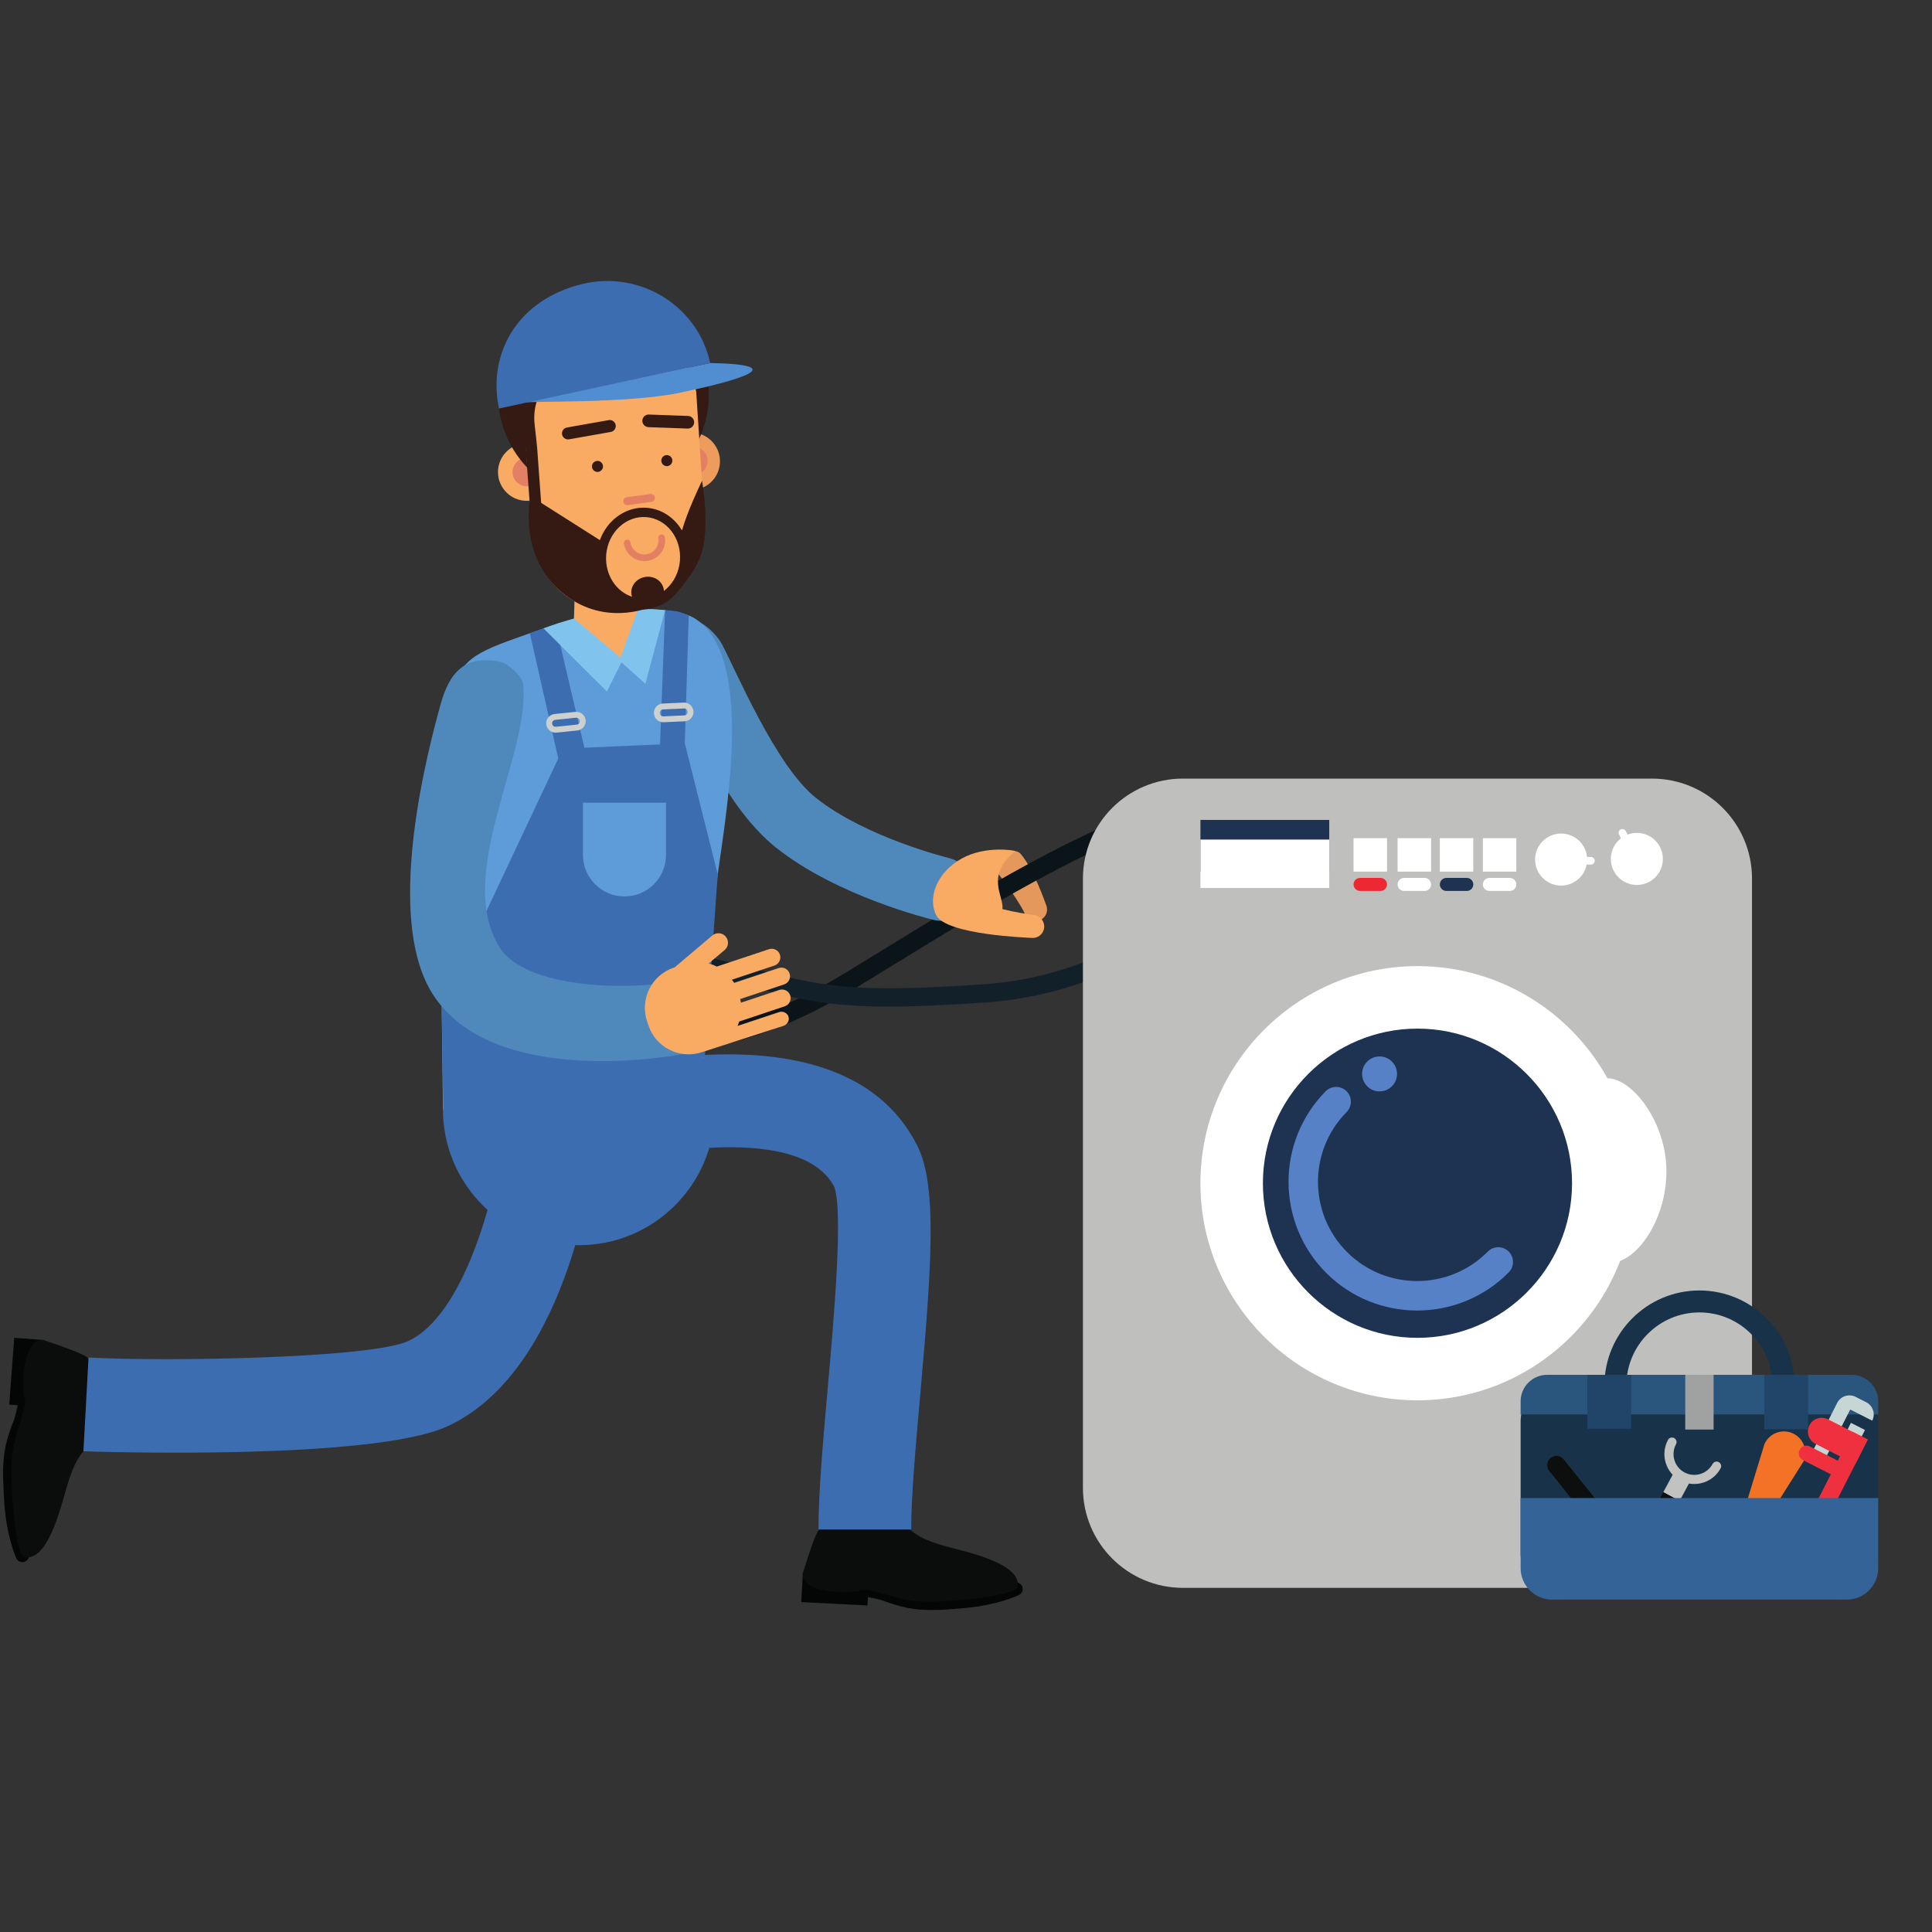 <svg xmlns="http://www.w3.org/2000/svg" xmlns:xlink="http://www.w3.org/1999/xlink" width="1080" viewBox="0 0 810 810" height="1080" preserveAspectRatio="xMidYMid meet"><rect x="0" y="0" width="810" height="810" fill="#333333" stroke="none"/><defs><clipPath id="24558bc43c"><path d="M 360 663 L 429 663 L 429 675.012 L 360 675.012 Z M 360 663 " clip-rule="nonzero"></path></clipPath><clipPath id="1d30fcfa4c"><path d="M 637.531 576.277 L 787.445 576.277 L 787.445 671 L 637.531 671 Z M 637.531 576.277 " clip-rule="nonzero"></path></clipPath><clipPath id="e778bd9955"><path d="M 637.531 576.277 L 787.445 576.277 L 787.445 593.387 L 637.531 593.387 Z M 637.531 576.277 " clip-rule="nonzero"></path></clipPath><clipPath id="335b5a95e9"><path d="M 637.531 628 L 787.445 628 L 787.445 671 L 637.531 671 Z M 637.531 628 " clip-rule="nonzero"></path></clipPath></defs><path fill="#e5985b" d="M 420.242 358.199 C 422.277 356.48 426.27 356.027 427.988 358.066 C 433.547 364.652 438.363 378.863 438.605 379.438 C 439.648 381.891 438.523 384.715 436.047 385.762 C 433.598 386.805 430.77 385.66 429.723 383.207 C 428.227 379.68 421.855 370.289 418.023 365.746 C 416.305 363.707 418.207 359.918 420.242 358.199 " fill-opacity="1" fill-rule="nonzero"></path><path fill="#0b1418" d="M 276.629 441.035 C 246.773 441.035 230.348 428.555 229.219 427.66 L 233.969 421.625 L 231.594 424.645 L 233.957 421.617 C 235.719 422.98 277.934 454.551 353.961 408.145 L 368.914 398.984 C 419.711 367.828 463.582 340.914 507.559 331.516 L 509.16 339.027 C 466.477 348.152 423.125 374.742 372.934 405.535 L 357.961 414.703 C 324.758 434.973 297.43 441.035 276.629 441.035 " fill-opacity="1" fill-rule="nonzero"></path><path fill="#122129" d="M 372.547 422.035 C 346.656 422.035 333.855 418.719 309.695 412.453 C 301.738 410.391 292.719 408.051 281.535 405.398 L 283.309 397.922 C 294.57 400.598 303.629 402.945 311.621 405.016 C 344.805 413.621 355.992 416.52 412.25 412.668 C 478.859 408.102 514.375 360.773 514.727 360.297 L 520.922 364.836 C 519.41 366.906 483.066 415.516 412.777 420.328 C 396.031 421.477 383.184 422.035 372.547 422.035 " fill-opacity="1" fill-rule="nonzero"></path><path fill="#4f89bc" d="M 314.273 344.418 C 294.574 321.008 283.586 286.078 283.055 284.355 C 280.871 277.305 278.383 261.848 285.438 259.664 C 292.48 257.48 300.332 265.699 302.711 270.152 C 308.434 280.867 325.211 321.055 341.926 334.391 C 362.918 351.152 397.395 359.617 397.742 359.699 C 404.906 361.426 409.328 368.645 407.602 375.82 C 405.879 382.992 398.672 387.41 391.5 385.691 C 389.855 385.297 350.949 375.801 325.254 355.285 C 321.34 352.16 317.676 348.457 314.273 344.418 " fill-opacity="1" fill-rule="nonzero"></path><g clip-path="url(#24558bc43c)"><path fill="#040606" d="M 390.43 675.012 C 383.414 675.012 377.938 673.984 370.098 671.043 C 368.895 670.582 364.934 669.766 362.723 669.355 C 361.215 669.078 360.219 667.625 360.496 666.121 C 360.773 664.609 362.219 663.598 363.73 663.891 C 364.367 664.008 370 665.062 372.055 665.84 C 382.973 669.941 388.129 670.051 403.75 668.676 C 416.875 667.523 424.715 663.75 424.793 663.711 C 426.172 663.035 427.832 663.605 428.508 664.984 C 429.18 666.363 428.613 668.027 427.234 668.699 C 426.879 668.875 418.379 672.973 404.234 674.207 C 398.715 674.695 394.332 675.012 390.43 675.012 " fill-opacity="1" fill-rule="nonzero"></path></g><path fill="#040606" d="M 364.309 660.816 L 363.684 673.098 L 335.953 671.684 L 336.59 659.496 L 364.309 660.816 " fill-opacity="1" fill-rule="nonzero"></path><path fill="#0b0c0c" d="M 341.973 643.832 C 340.234 647.711 336.57 659.551 336.57 659.551 C 336.309 662.871 339.07 664.684 342.195 665.836 C 347.965 667.977 357.984 667.824 360.527 666.859 C 364.906 665.188 376.047 671.402 387.52 671.535 C 401.297 671.703 425.773 668.734 426.535 665.527 C 427.293 662.328 426.289 656.766 407.566 651.254 C 391.848 646.637 375.789 645.695 375.57 625.672 C 375.473 616.707 358.539 641.629 354.992 640.898 C 351.441 640.168 346.797 633.082 341.973 643.832 " fill-opacity="1" fill-rule="nonzero"></path><path fill="#3c6db0" d="M 382.027 641.25 L 343.152 641.25 C 343.152 625.668 345.043 604.34 347.051 581.75 C 349.504 554.094 353.609 507.859 349.77 497.629 C 335.34 469.566 264.43 483.109 232.281 494.086 L 219.672 457.309 C 233.059 452.715 351.375 414.316 384.578 480.316 C 393.074 497.207 390.566 531.168 385.77 585.191 C 383.844 606.895 382.027 627.395 382.027 641.25 " fill-opacity="1" fill-rule="nonzero"></path><path fill="#3c6db0" d="M 299.715 465.035 C 299.715 496.527 274.191 522.055 242.707 522.055 C 211.223 522.055 185.699 496.527 185.699 465.035 C 185.699 433.543 211.223 408.016 242.707 408.016 C 274.191 408.016 299.715 433.543 299.715 465.035 " fill-opacity="1" fill-rule="nonzero"></path><path fill="#5e9cd9" d="M 291.824 259.625 C 279.188 251.168 244.586 257.605 230.246 262.656 C 201.684 272.719 195.988 273.727 189.23 287.93 C 187.777 290.98 183.734 303.836 183.734 303.836 L 185.699 465.035 L 295.457 443.398 C 295.457 443.398 296.23 405.195 300.32 371.172 C 303.312 346.301 317.422 276.762 291.824 259.625 " fill-opacity="1" fill-rule="nonzero"></path><path fill="#040606" d="M 9.172 654.945 C 8.188 654.867 7.27 654.277 6.828 653.32 C 6.66 652.957 2.723 644.258 1.797 629.914 C 0.789 614.262 0.875 607.688 5.801 595.449 C 6.289 594.238 7.211 590.254 7.676 588.027 C 7.992 586.504 9.469 585.535 11 585.848 C 12.52 586.168 13.492 587.656 13.176 589.176 C 13.043 589.816 11.848 595.484 11.016 597.547 C 6.609 608.504 6.387 613.715 7.402 629.555 C 8.258 642.77 11.898 650.891 11.934 650.973 C 12.578 652.379 11.961 654.047 10.551 654.691 C 10.102 654.898 9.629 654.977 9.172 654.945 " fill-opacity="1" fill-rule="nonzero"></path><path fill="#040606" d="M 16.277 589.828 L 3.871 588.906 L 5.953 560.879 L 18.258 561.809 L 16.277 589.828 " fill-opacity="1" fill-rule="nonzero"></path><path fill="#0b0c0c" d="M 33.98 567.629 C 30.094 565.773 18.203 561.793 18.203 561.793 C 14.852 561.445 12.957 564.199 11.715 567.332 C 9.414 573.125 9.336 583.266 10.254 585.859 C 11.844 590.332 5.297 601.457 4.891 613.062 C 4.402 627.004 6.832 651.844 10.055 652.684 C 13.277 653.531 18.926 652.641 24.934 633.82 C 29.977 618.023 31.301 601.797 51.559 602.043 C 60.629 602.156 35.82 584.441 36.641 580.867 C 37.461 577.289 44.738 572.754 33.98 567.629 " fill-opacity="1" fill-rule="nonzero"></path><path fill="#3c6db0" d="M 34.977 608.445 L 37.113 569.152 C 68.844 570.879 155.156 569.582 171.121 562.25 C 194.418 551.559 207.523 501.828 210.223 479.422 L 249.273 484.125 C 248.16 493.391 236.949 575.324 187.531 598.012 C 155.504 612.715 36.141 608.504 34.977 608.445 " fill-opacity="1" fill-rule="nonzero"></path><path fill="#f9ab64" d="M 254.188 278.504 L 252.988 278.469 C 245.867 278.258 240.262 272.312 240.473 265.188 L 241.445 232.211 C 241.656 225.086 247.602 219.48 254.723 219.691 L 255.926 219.727 C 263.047 219.938 268.652 225.883 268.441 233.008 L 267.465 265.984 C 267.258 273.109 261.309 278.715 254.188 278.504 " fill-opacity="1" fill-rule="nonzero"></path><path fill="#f9ab64" d="M 403.195 359.945 C 413.281 354.32 425.848 356.641 425.645 356.809 C 412.84 367.438 421.027 375.465 420.25 381.152 C 425.379 382.426 431.055 383.324 433.57 383.641 C 436.211 383.973 438.086 386.387 437.75 389.027 C 437.418 391.695 435.012 393.547 432.363 393.215 C 431.746 393.137 396.469 392.027 392.449 383.598 C 388.785 375.918 393.113 365.574 403.195 359.945 " fill-opacity="1" fill-rule="nonzero"></path><path fill="#bfc0be" d="M 692.613 665.715 L 495.949 665.715 C 472.793 665.715 454.023 646.934 454.023 623.777 L 454.023 368.367 C 454.023 345.207 472.793 326.43 495.949 326.43 L 692.613 326.43 C 715.766 326.43 734.539 345.207 734.539 368.367 L 734.539 623.777 C 734.539 646.934 715.766 665.715 692.613 665.715 " fill-opacity="1" fill-rule="nonzero"></path><path fill="#1e3352" d="M 672.18 496.07 C 672.18 539.105 637.305 573.988 594.281 573.988 C 551.254 573.988 516.379 539.105 516.379 496.07 C 516.379 453.039 551.254 418.156 594.281 418.156 C 637.305 418.156 672.18 453.039 672.18 496.07 " fill-opacity="1" fill-rule="nonzero"></path><path fill="#ffffff" d="M 594.281 431.25 C 558.547 431.25 529.477 460.328 529.477 496.07 C 529.477 531.816 558.547 560.895 594.281 560.895 C 630.016 560.895 659.086 531.816 659.086 496.07 C 659.086 460.328 630.016 431.25 594.281 431.25 Z M 594.281 587.086 C 544.105 587.086 503.285 546.258 503.285 496.07 C 503.285 445.887 544.105 405.055 594.281 405.055 C 644.453 405.055 685.277 445.887 685.277 496.07 C 685.277 546.258 644.453 587.086 594.281 587.086 " fill-opacity="1" fill-rule="nonzero"></path><path fill="#ffffff" d="M 698.656 491.094 C 698.656 511.633 685.934 529.371 675.43 529.371 C 664.922 529.371 660.625 511.633 660.625 491.094 C 660.625 470.559 663.422 452.094 673.926 452.094 C 684.434 452.094 698.656 470.559 698.656 491.094 " fill-opacity="1" fill-rule="nonzero"></path><path fill="#5681c6" d="M 594.16 549.441 C 580.445 549.441 566.727 544.262 556.219 533.879 C 535.062 512.945 534.867 478.703 555.785 457.535 C 558.184 455.105 562.098 455.082 564.527 457.484 C 566.957 459.883 566.977 463.801 564.578 466.23 C 548.445 482.547 548.598 508.949 564.914 525.086 C 581.23 541.215 607.625 541.066 623.754 524.746 C 626.152 522.32 630.066 522.293 632.496 524.691 C 634.926 527.094 634.945 531.008 632.551 533.441 C 622.008 544.102 608.086 549.441 594.16 549.441 " fill-opacity="1" fill-rule="nonzero"></path><path fill="#5681c6" d="M 585.715 450.246 C 585.715 454.293 582.438 457.574 578.391 457.574 C 574.344 457.574 571.066 454.293 571.066 450.246 C 571.066 446.195 574.344 442.918 578.391 442.918 C 582.438 442.918 585.715 446.195 585.715 450.246 " fill-opacity="1" fill-rule="nonzero"></path><path fill="#1e3352" d="M 557.293 365.582 L 503.285 365.582 L 503.285 343.754 L 557.293 343.754 L 557.293 365.582 " fill-opacity="1" fill-rule="nonzero"></path><path fill="#ffffff" d="M 557.293 372.285 L 503.285 372.285 L 503.285 351.996 L 557.293 351.996 L 557.293 372.285 " fill-opacity="1" fill-rule="nonzero"></path><path fill="#ffffff" d="M 617.688 365.434 L 603.66 365.434 L 603.66 351.402 L 617.688 351.402 L 617.688 365.434 " fill-opacity="1" fill-rule="nonzero"></path><path fill="#ffffff" d="M 635.727 365.434 L 621.699 365.434 L 621.699 351.402 L 635.727 351.402 L 635.727 365.434 " fill-opacity="1" fill-rule="nonzero"></path><path fill="#ffffff" d="M 581.516 365.434 L 567.484 365.434 L 567.484 351.402 L 581.516 351.402 L 581.516 365.434 " fill-opacity="1" fill-rule="nonzero"></path><path fill="#ffffff" d="M 599.988 365.434 L 585.957 365.434 L 585.957 351.402 L 599.988 351.402 L 599.988 365.434 " fill-opacity="1" fill-rule="nonzero"></path><path fill="#ffffff" d="M 654.512 371.293 C 648.488 371.293 643.602 366.406 643.602 360.379 C 643.602 354.352 648.488 349.465 654.512 349.465 C 660.535 349.465 665.422 354.352 665.422 360.379 C 665.422 366.406 660.535 371.293 654.512 371.293 " fill-opacity="1" fill-rule="nonzero"></path><path fill="#ffffff" d="M 659.086 360.883 C 659.086 360.012 659.793 359.301 660.668 359.301 L 667.008 359.301 C 667.879 359.301 668.594 360.012 668.594 360.883 C 668.594 361.762 667.879 362.473 667.008 362.473 L 660.668 362.473 C 659.793 362.473 659.086 361.762 659.086 360.883 " fill-opacity="1" fill-rule="nonzero"></path><path fill="#ffffff" d="M 676.508 365 C 679.207 370.387 685.762 372.566 691.152 369.863 C 696.535 367.164 698.715 360.605 696.012 355.215 C 693.316 349.828 686.758 347.648 681.367 350.352 C 675.984 353.051 673.805 359.609 676.508 365 " fill-opacity="1" fill-rule="nonzero"></path><path fill="#ffffff" d="M 683.758 356.246 C 684.539 355.855 684.859 354.902 684.465 354.117 L 681.621 348.453 C 681.23 347.668 680.277 347.352 679.496 347.742 C 678.715 348.137 678.395 349.09 678.789 349.871 L 681.633 355.539 C 682.023 356.32 682.977 356.637 683.758 356.246 " fill-opacity="1" fill-rule="nonzero"></path><path fill="#ee2833" d="M 578.785 373.535 L 570.211 373.535 C 568.707 373.535 567.484 372.312 567.484 370.805 C 567.484 369.297 568.707 368.074 570.211 368.074 L 578.785 368.074 C 580.293 368.074 581.516 369.297 581.516 370.805 C 581.516 372.312 580.293 373.535 578.785 373.535 " fill-opacity="1" fill-rule="nonzero"></path><path fill="#ffffff" d="M 597.258 373.535 L 588.684 373.535 C 587.18 373.535 585.957 372.312 585.957 370.805 C 585.957 369.297 587.18 368.074 588.684 368.074 L 597.258 368.074 C 598.766 368.074 599.988 369.297 599.988 370.805 C 599.988 372.312 598.766 373.535 597.258 373.535 " fill-opacity="1" fill-rule="nonzero"></path><path fill="#1e3352" d="M 614.965 373.535 L 606.387 373.535 C 604.883 373.535 603.66 372.312 603.66 370.805 C 603.66 369.297 604.883 368.074 606.387 368.074 L 614.965 368.074 C 616.469 368.074 617.688 369.297 617.688 370.805 C 617.688 372.312 616.469 373.535 614.965 373.535 " fill-opacity="1" fill-rule="nonzero"></path><path fill="#ffffff" d="M 633 373.535 L 624.43 373.535 C 622.918 373.535 621.699 372.312 621.699 370.805 C 621.699 369.297 622.918 368.074 624.43 368.074 L 633 368.074 C 634.504 368.074 635.727 369.297 635.727 370.805 C 635.727 372.312 634.504 373.535 633 373.535 " fill-opacity="1" fill-rule="nonzero"></path><path fill="#3c6db0" d="M 236.02 313.871 L 185.172 421.82 L 185.953 470.34 L 295.457 443.398 L 300.918 366.602 L 287.109 311.648 L 236.02 313.871 " fill-opacity="1" fill-rule="nonzero"></path><path fill="#4f89bc" d="M 281.48 411.652 C 261.977 415.25 220.09 414.219 209.461 397.188 C 190.367 366.59 222.414 316.348 219.328 286.82 C 218.98 283.52 213.117 278.215 209.875 277.504 C 192.184 273.609 187.312 285.875 184.402 296.422 C 175.496 328.738 162.996 388.121 181.488 416.914 C 206.363 455.637 278.918 443.355 287.109 441.824 L 281.48 411.652 " fill-opacity="1" fill-rule="nonzero"></path><path fill="#f9ab64" d="M 282.477 405.699 L 282.855 405.574 L 298.648 392.199 C 300.332 390.781 302.867 391.004 304.281 392.688 C 305.699 394.371 305.477 396.906 303.793 398.32 L 297.109 403.941 C 298.285 404.262 299.43 404.691 300.516 405.242 L 322.41 397.953 C 324.297 397.324 326.355 398.352 326.984 400.242 C 327.609 402.125 326.582 404.184 324.695 404.812 L 306.855 410.754 C 307.176 411.195 307.527 411.602 307.805 412.074 L 326.469 405.859 C 328.359 405.23 330.418 406.262 331.043 408.148 C 331.672 410.035 330.641 412.094 328.754 412.723 L 310.305 418.867 C 310.426 419.375 310.578 419.879 310.648 420.391 L 326.723 415.035 C 328.609 414.406 330.668 415.438 331.293 417.324 C 331.922 419.211 330.895 421.27 329.004 421.898 L 309.93 428.25 C 309.723 428.891 309.48 429.52 309.203 430.129 L 326.551 424.352 C 328.234 423.793 330.043 424.625 330.57 426.207 C 331.098 427.785 330.148 429.535 328.465 430.098 L 294.719 440.992 L 294.277 441.141 C 285.031 444.219 274.945 439.172 271.867 429.926 L 271.266 428.113 C 268.188 418.867 273.234 408.777 282.477 405.699 " fill-opacity="1" fill-rule="nonzero"></path><path fill="#3c6db0" d="M 222.145 265.492 L 236.977 330.836 L 246.258 318.832 L 232.879 261.785 L 222.145 265.492 " fill-opacity="1" fill-rule="nonzero"></path><path fill="#3c6db0" d="M 286.52 330.836 L 288.75 258.031 C 288.75 258.031 285.305 256.645 284.113 256.375 C 282.824 256.082 278.848 255.816 278.848 255.816 L 276.148 327.492 L 286.52 330.836 " fill-opacity="1" fill-rule="nonzero"></path><path fill="#5e9cd9" d="M 261.812 375.844 C 271.426 375.844 279.223 368.051 279.223 358.434 L 279.223 336.539 L 244.41 336.539 L 244.41 358.434 C 244.41 368.051 252.199 375.844 261.812 375.844 " fill-opacity="1" fill-rule="nonzero"></path><path fill="#ced0cd" d="M 231.473 303.398 C 231.516 303.789 231.703 304.137 232.004 304.379 C 232.309 304.625 232.688 304.742 233.074 304.699 L 241.785 303.809 C 242.645 303.715 243.168 303.008 243.09 302.207 C 243.047 301.824 242.859 301.473 242.559 301.227 C 242.254 300.984 241.879 300.867 241.488 300.91 L 232.777 301.801 C 232.738 301.805 232.703 301.809 232.664 301.816 C 231.922 301.949 231.398 302.637 231.473 303.398 Z M 242.035 306.262 L 233.324 307.152 C 232.281 307.262 231.262 306.953 230.449 306.293 C 229.633 305.633 229.129 304.691 229.023 303.648 C 228.801 301.496 230.355 299.574 232.527 299.348 L 241.238 298.453 C 242.281 298.348 243.301 298.652 244.113 299.312 C 244.93 299.977 245.434 300.914 245.539 301.961 C 245.75 304.008 244.332 305.855 242.34 306.219 C 242.242 306.238 242.141 306.25 242.035 306.262 " fill-opacity="1" fill-rule="nonzero"></path><path fill="#ced0cd" d="M 276.617 298.949 C 276.637 299.336 276.805 299.695 277.094 299.957 C 277.379 300.219 277.754 300.352 278.141 300.336 L 286.887 299.941 C 287.754 299.895 288.316 299.219 288.281 298.418 C 288.262 298.031 288.094 297.672 287.809 297.41 C 287.52 297.148 287.148 297.012 286.758 297.031 L 278.012 297.426 C 277.973 297.426 277.934 297.426 277.898 297.434 C 277.148 297.523 276.586 298.184 276.617 298.949 Z M 287 302.406 L 278.25 302.801 C 277.203 302.848 276.203 302.484 275.43 301.777 C 274.656 301.07 274.203 300.105 274.16 299.055 C 274.059 296.895 275.719 295.066 277.898 294.961 L 286.648 294.566 C 287.695 294.52 288.699 294.879 289.473 295.59 C 290.246 296.297 290.695 297.262 290.742 298.309 C 290.836 300.367 289.316 302.133 287.305 302.379 C 287.207 302.391 287.105 302.398 287 302.406 " fill-opacity="1" fill-rule="nonzero"></path><g clip-path="url(#1d30fcfa4c)"><path fill="#173249" d="M 657.172 670.645 L 767.805 670.645 C 778.652 670.645 787.445 661.848 787.445 650.996 L 787.445 596.059 C 787.445 585.207 778.652 576.406 767.805 576.406 L 657.172 576.406 C 646.324 576.406 637.531 585.207 637.531 596.059 L 637.531 650.996 C 637.531 661.848 646.324 670.645 657.172 670.645 " fill-opacity="1" fill-rule="nonzero"></path></g><path fill="#173249" d="M 681.867 580.867 C 681.867 597.75 695.602 611.496 712.488 611.496 C 729.375 611.496 743.105 597.75 743.105 580.867 C 743.105 563.98 729.375 550.238 712.488 550.238 C 695.602 550.238 681.867 563.98 681.867 580.867 Z M 672.664 580.867 C 672.664 558.902 690.531 541.035 712.488 541.035 C 734.445 541.035 752.309 558.902 752.309 580.867 C 752.309 602.832 734.445 620.695 712.488 620.695 C 690.531 620.695 672.664 602.832 672.664 580.867 " fill-opacity="1" fill-rule="nonzero"></path><g clip-path="url(#e778bd9955)"><path fill="#2a557d" d="M 637.531 593.016 L 787.445 593.016 L 787.445 587.512 C 787.445 581.379 782.473 576.406 776.344 576.406 L 648.633 576.406 C 642.5 576.406 637.531 581.379 637.531 587.512 L 637.531 593.016 " fill-opacity="1" fill-rule="nonzero"></path></g><path fill="#214469" d="M 739.695 599.211 L 758.051 599.211 L 758.051 576.406 L 739.695 576.406 L 739.695 599.211 " fill-opacity="1" fill-rule="nonzero"></path><path fill="#214469" d="M 665.512 598.996 L 683.859 598.996 L 683.859 576.406 L 665.512 576.406 L 665.512 598.996 " fill-opacity="1" fill-rule="nonzero"></path><path fill="#9fa2a1" d="M 706.547 599.348 L 718.434 599.348 L 718.434 576.406 L 706.547 576.406 L 706.547 599.348 " fill-opacity="1" fill-rule="nonzero"></path><path fill="#c2c3c1" d="M 704.391 620.684 C 698.305 617.402 696.023 609.785 699.301 603.695 C 699.805 602.762 700.969 602.418 701.895 602.918 C 702.828 603.422 703.176 604.582 702.672 605.512 C 700.395 609.742 701.984 615.031 706.207 617.309 C 710.438 619.59 715.727 618.004 718.004 613.777 C 718.508 612.844 719.668 612.496 720.602 613 C 721.531 613.496 721.879 614.664 721.379 615.59 C 718.102 621.68 710.477 623.961 704.391 620.684 " fill-opacity="1" fill-rule="nonzero"></path><path fill="#c2c3c1" d="M 704.164 629.285 L 697.34 625.605 L 702.211 616.562 L 709.035 620.238 L 704.164 629.285 " fill-opacity="1" fill-rule="nonzero"></path><path fill="#0d0e0e" d="M 680.309 665.391 C 678.422 664.375 677.719 662.023 678.734 660.137 L 697.34 625.605 L 704.164 629.285 L 685.559 663.82 C 684.543 665.703 682.191 666.406 680.309 665.391 " fill-opacity="1" fill-rule="nonzero"></path><path fill="#c2c3c1" d="M 681.891 650.84 C 687.285 646.516 695.191 647.387 699.52 652.781 C 700.184 653.609 700.043 654.809 699.223 655.477 C 698.398 656.133 697.191 656.004 696.527 655.176 C 693.52 651.426 688.035 650.824 684.289 653.832 C 680.543 656.84 679.941 662.328 682.945 666.074 C 683.605 666.902 683.473 668.105 682.648 668.77 C 681.824 669.43 680.621 669.297 679.957 668.473 C 675.629 663.078 676.5 655.164 681.891 650.84 " fill-opacity="1" fill-rule="nonzero"></path><path fill="#c2c3c1" d="M 674.062 647.277 L 680.113 642.426 L 686.539 650.441 L 680.496 655.293 L 674.062 647.277 " fill-opacity="1" fill-rule="nonzero"></path><path fill="#0d0e0e" d="M 650.121 611.23 C 651.793 609.887 654.23 610.156 655.57 611.828 L 680.113 642.426 L 674.062 647.277 L 649.52 616.68 C 648.184 615.008 648.453 612.57 650.121 611.23 " fill-opacity="1" fill-rule="nonzero"></path><path fill="#c2c3c1" d="M 724.996 665.926 L 719.859 663.574 L 737.426 625.242 L 742.555 627.594 L 724.996 665.926 " fill-opacity="1" fill-rule="nonzero"></path><path fill="#f47225" d="M 733.078 641.5 C 728.582 639.438 729.77 635.84 731.832 631.336 L 739.781 605.355 C 741.844 600.859 747.164 598.883 751.656 600.945 C 756.152 603.004 758.129 608.32 756.07 612.82 L 741.664 635.637 C 739.602 640.133 737.574 643.559 733.078 641.5 " fill-opacity="1" fill-rule="nonzero"></path><path fill="#818485" d="M 723.289 669.645 L 718.16 667.289 L 719.859 663.574 L 724.996 665.926 L 723.289 669.645 " fill-opacity="1" fill-rule="nonzero"></path><path fill="#c6d6d5" d="M 772.445 603.574 L 778.324 606.562 L 781.902 599.527 L 776.016 596.539 L 772.445 603.574 " fill-opacity="1" fill-rule="nonzero"></path><path fill="#c6d6d5" d="M 763.484 615.023 L 758.02 612.246 L 770.16 588.352 C 770.594 587.496 771.633 587.156 772.488 587.594 L 776.41 589.582 L 763.484 615.023 " fill-opacity="1" fill-rule="nonzero"></path><path fill="#ef313f" d="M 746.961 666.641 C 745.188 665.742 744.48 663.57 745.383 661.793 L 776.645 600.266 L 783.074 603.535 L 751.816 665.062 C 750.91 666.84 748.738 667.547 746.961 666.641 " fill-opacity="1" fill-rule="nonzero"></path><path fill="#ef313f" d="M 777.84 613.84 L 761.129 605.348 C 758.285 603.898 757.148 600.422 758.598 597.574 C 760.043 594.73 763.52 593.594 766.367 595.039 L 783.074 603.535 L 777.84 613.84 " fill-opacity="1" fill-rule="nonzero"></path><path fill="#ef313f" d="M 769.332 619.004 L 755.852 612.148 C 754.312 611.367 753.695 609.484 754.477 607.945 L 754.555 607.789 C 755.336 606.25 757.223 605.637 758.762 606.418 L 772.246 613.273 L 769.332 619.004 " fill-opacity="1" fill-rule="nonzero"></path><path fill="#c6d6d5" d="M 784.941 595.629 L 770.254 588.164 C 771.695 585.332 775.152 584.203 777.988 585.641 L 782.418 587.895 C 785.254 589.336 786.379 592.797 784.941 595.629 " fill-opacity="1" fill-rule="nonzero"></path><g clip-path="url(#335b5a95e9)"><path fill="#346397" d="M 650.738 670.645 L 774.238 670.645 C 781.535 670.645 787.445 664.73 787.445 657.441 L 787.445 628.059 L 637.531 628.059 L 637.531 657.441 C 637.531 664.73 643.441 670.645 650.738 670.645 " fill-opacity="1" fill-rule="nonzero"></path></g><path fill="#80c4ed" d="M 227.875 263.453 C 227.875 263.453 232.668 261.719 234.305 261.188 C 235.859 260.684 240.648 259.305 240.648 259.305 L 261.105 276.59 L 254.457 289.906 L 227.875 263.453 " fill-opacity="1" fill-rule="nonzero"></path><path fill="#80c4ed" d="M 278.848 255.816 C 278.848 255.816 274.496 255.41 272.977 255.367 C 271.648 255.324 267.461 255.473 267.461 255.473 L 259.672 276.902 L 270.578 286.664 L 278.848 255.816 " fill-opacity="1" fill-rule="nonzero"></path><path fill="#f9ab64" d="M 232.836 198.918 C 232.422 203.891 229.047 207.906 224.586 209.375 C 223.102 209.863 221.492 210.07 219.836 209.93 C 213.203 209.379 208.277 203.559 208.824 196.926 C 209.375 190.293 215.195 185.363 221.824 185.914 C 228.457 186.461 233.387 192.285 232.836 198.918 " fill-opacity="1" fill-rule="nonzero"></path><path fill="#e37f62" d="M 226.75 198.414 C 226.48 201.684 223.609 204.113 220.34 203.844 C 217.07 203.57 214.641 200.703 214.91 197.43 C 215.18 194.16 218.051 191.73 221.32 192 C 224.59 192.27 227.02 195.141 226.75 198.414 " fill-opacity="1" fill-rule="nonzero"></path><path fill="#ee9c5d" d="M 301.809 194.398 C 301.258 201.031 295.438 205.961 288.809 205.41 C 282.176 204.863 277.246 199.039 277.797 192.406 C 278.348 185.773 284.168 180.844 290.797 181.398 C 297.426 181.941 302.359 187.766 301.809 194.398 " fill-opacity="1" fill-rule="nonzero"></path><path fill="#e37f62" d="M 296.652 193.711 C 296.379 196.98 293.508 199.41 290.242 199.141 C 286.969 198.867 284.539 196 284.809 192.727 C 285.082 189.457 287.953 187.027 291.223 187.297 C 294.488 187.566 296.922 190.438 296.652 193.711 " fill-opacity="1" fill-rule="nonzero"></path><path fill="#341a13" d="M 297.012 169.176 C 294.996 193.5 273.652 211.586 249.332 209.57 C 225.016 207.555 206.938 186.199 208.953 161.879 C 210.969 137.559 232.316 119.473 256.633 121.488 C 280.949 123.504 299.027 144.855 297.012 169.176 " fill-opacity="1" fill-rule="nonzero"></path><path fill="#f9ab64" d="M 261.492 256.949 C 241.453 258.262 224.145 243.07 222.832 223.023 L 218.926 163.129 C 217.613 143.086 232.801 125.773 252.844 124.465 C 272.887 123.156 290.195 138.344 291.504 158.391 L 295.414 218.281 C 296.723 238.328 281.535 255.645 261.492 256.949 " fill-opacity="1" fill-rule="nonzero"></path><path fill="#341a13" d="M 256.082 181.094 L 238.57 184.188 C 237.203 184.426 235.898 183.512 235.656 182.145 C 235.414 180.773 236.328 179.469 237.695 179.23 L 255.207 176.133 C 256.57 175.891 257.879 176.809 258.121 178.176 C 258.363 179.543 257.449 180.848 256.082 181.094 " fill-opacity="1" fill-rule="nonzero"></path><path fill="#341a13" d="M 288.285 179.676 L 271.859 179.086 C 270.395 179.031 269.258 177.805 269.309 176.344 C 269.363 174.879 270.59 173.742 272.051 173.797 L 288.477 174.387 C 289.938 174.441 291.078 175.668 291.023 177.129 C 290.973 178.59 289.746 179.73 288.285 179.676 " fill-opacity="1" fill-rule="nonzero"></path><path fill="#341a13" d="M 278.254 246.969 C 278.863 250.422 276.336 253.758 272.609 254.418 C 268.883 255.074 265.367 252.809 264.754 249.355 C 264.145 245.898 266.672 242.562 270.398 241.902 C 274.125 241.246 277.641 243.512 278.254 246.969 " fill-opacity="1" fill-rule="nonzero"></path><path fill="#e37f62" d="M 273.137 210.406 L 263.164 211.77 C 262.258 211.895 261.422 211.262 261.297 210.355 C 261.176 209.449 261.809 208.613 262.715 208.488 L 272.688 207.125 C 273.594 207.004 274.43 207.637 274.555 208.543 C 274.676 209.449 274.043 210.281 273.137 210.406 " fill-opacity="1" fill-rule="nonzero"></path><path fill="#341a13" d="M 268.199 250.84 C 259.68 250.137 253.375 241.93 254.152 232.543 C 254.926 223.164 262.492 216.105 271.012 216.805 C 279.535 217.512 285.836 225.719 285.062 235.098 C 284.285 244.484 276.723 251.547 268.199 250.84 Z M 294.328 201.609 C 294.309 201.355 294.262 201.523 294.207 201.859 C 293.391 203.539 288.211 214.32 285.926 222.395 C 282.797 217.137 277.57 213.426 271.332 212.91 C 260.664 212.031 251.211 220.691 250.258 232.223 C 249.305 243.758 256.793 254.59 267.461 255.473 C 274.316 256.039 280.879 252.715 284.781 247.16 C 286.551 245.383 288.484 242.445 290.273 239.926 C 291.199 238.625 291.945 237.164 292.59 235.621 C 298.547 224.914 294.328 201.609 294.328 201.609 " fill-opacity="1" fill-rule="nonzero"></path><path fill="#341a13" d="M 291.105 144.891 C 288.09 139.473 284.18 135.777 284.18 135.777 L 283.391 136.129 C 280.258 128.305 263.59 120.285 250.035 122.645 C 248.477 122.914 246.93 122.945 245.426 122.836 C 237.285 122.223 221.449 128.551 215.797 142.738 C 214.844 145.148 214.324 147.555 214.094 149.898 L 217.633 172.176 L 213.961 173.93 L 220.016 187.148 L 220.312 187.188 L 222.008 209.914 C 220.648 221.973 222.508 239.387 238.34 250.496 C 255.746 262.715 273.945 254.051 273.945 254.051 C 273.945 254.051 265.688 253.781 257.469 250.488 C 255.516 246.734 252.391 240.504 251.75 237.875 C 251.09 235.168 252.637 227.168 252.637 227.168 L 226.883 210.832 L 225.207 187.809 C 225.207 187.809 224.734 182.906 224.164 178.141 C 223.734 174.516 224.098 170.82 225.332 167.383 C 225.336 167.375 225.34 167.359 225.348 167.344 C 228.008 159.988 235.117 146.094 251.332 149.926 C 266.289 153.453 277.258 148.09 282.258 142.719 C 282.312 142.66 282.332 142.598 282.383 142.539 C 289.18 148.199 293.184 169.844 293.184 169.844 C 293.184 169.844 295.031 151.934 291.105 144.891 " fill-opacity="1" fill-rule="nonzero"></path><path fill="#341a13" d="M 252.805 195.734 C 252.699 197.008 251.582 197.957 250.305 197.852 C 249.031 197.746 248.082 196.629 248.188 195.355 C 248.293 194.078 249.41 193.129 250.688 193.234 C 251.961 193.34 252.91 194.457 252.805 195.734 " fill-opacity="1" fill-rule="nonzero"></path><path fill="#341a13" d="M 281.883 193.305 C 281.777 194.578 280.656 195.527 279.387 195.422 C 278.109 195.316 277.164 194.195 277.27 192.922 C 277.371 191.645 278.492 190.699 279.766 190.805 C 281.039 190.91 281.988 192.027 281.883 193.305 " fill-opacity="1" fill-rule="nonzero"></path><path fill="#e37f62" d="M 271.309 235.172 C 271.363 235.164 271.422 235.156 271.484 235.148 C 273.773 234.797 275.793 233.574 277.168 231.703 C 278.543 229.836 279.105 227.543 278.754 225.246 C 278.641 224.488 277.965 223.922 277.168 224.086 C 276.41 224.199 275.891 224.91 276.008 225.668 C 276.246 227.23 275.863 228.785 274.93 230.059 C 273.996 231.328 272.621 232.16 271.062 232.395 C 271.023 232.402 270.98 232.41 270.945 232.414 C 267.77 232.832 264.82 230.629 264.336 227.449 C 264.219 226.688 263.414 226.102 262.75 226.285 C 261.988 226.402 261.469 227.113 261.586 227.871 C 262.301 232.543 266.641 235.789 271.309 235.172 " fill-opacity="1" fill-rule="nonzero"></path><path fill="#508dd1" d="M 297.727 152.195 C 333.52 152.891 307.926 159.855 285.203 164.625 C 262.477 169.402 220.098 167.957 218.953 168.879 L 297.727 152.195 " fill-opacity="1" fill-rule="nonzero"></path><path fill="#3c6db0" d="M 297.727 152.195 C 292.797 128.715 268.762 113.242 244.352 119.02 C 217.359 125.406 204.262 147.797 209.191 171.273 L 297.727 152.195 " fill-opacity="1" fill-rule="nonzero"></path></svg>